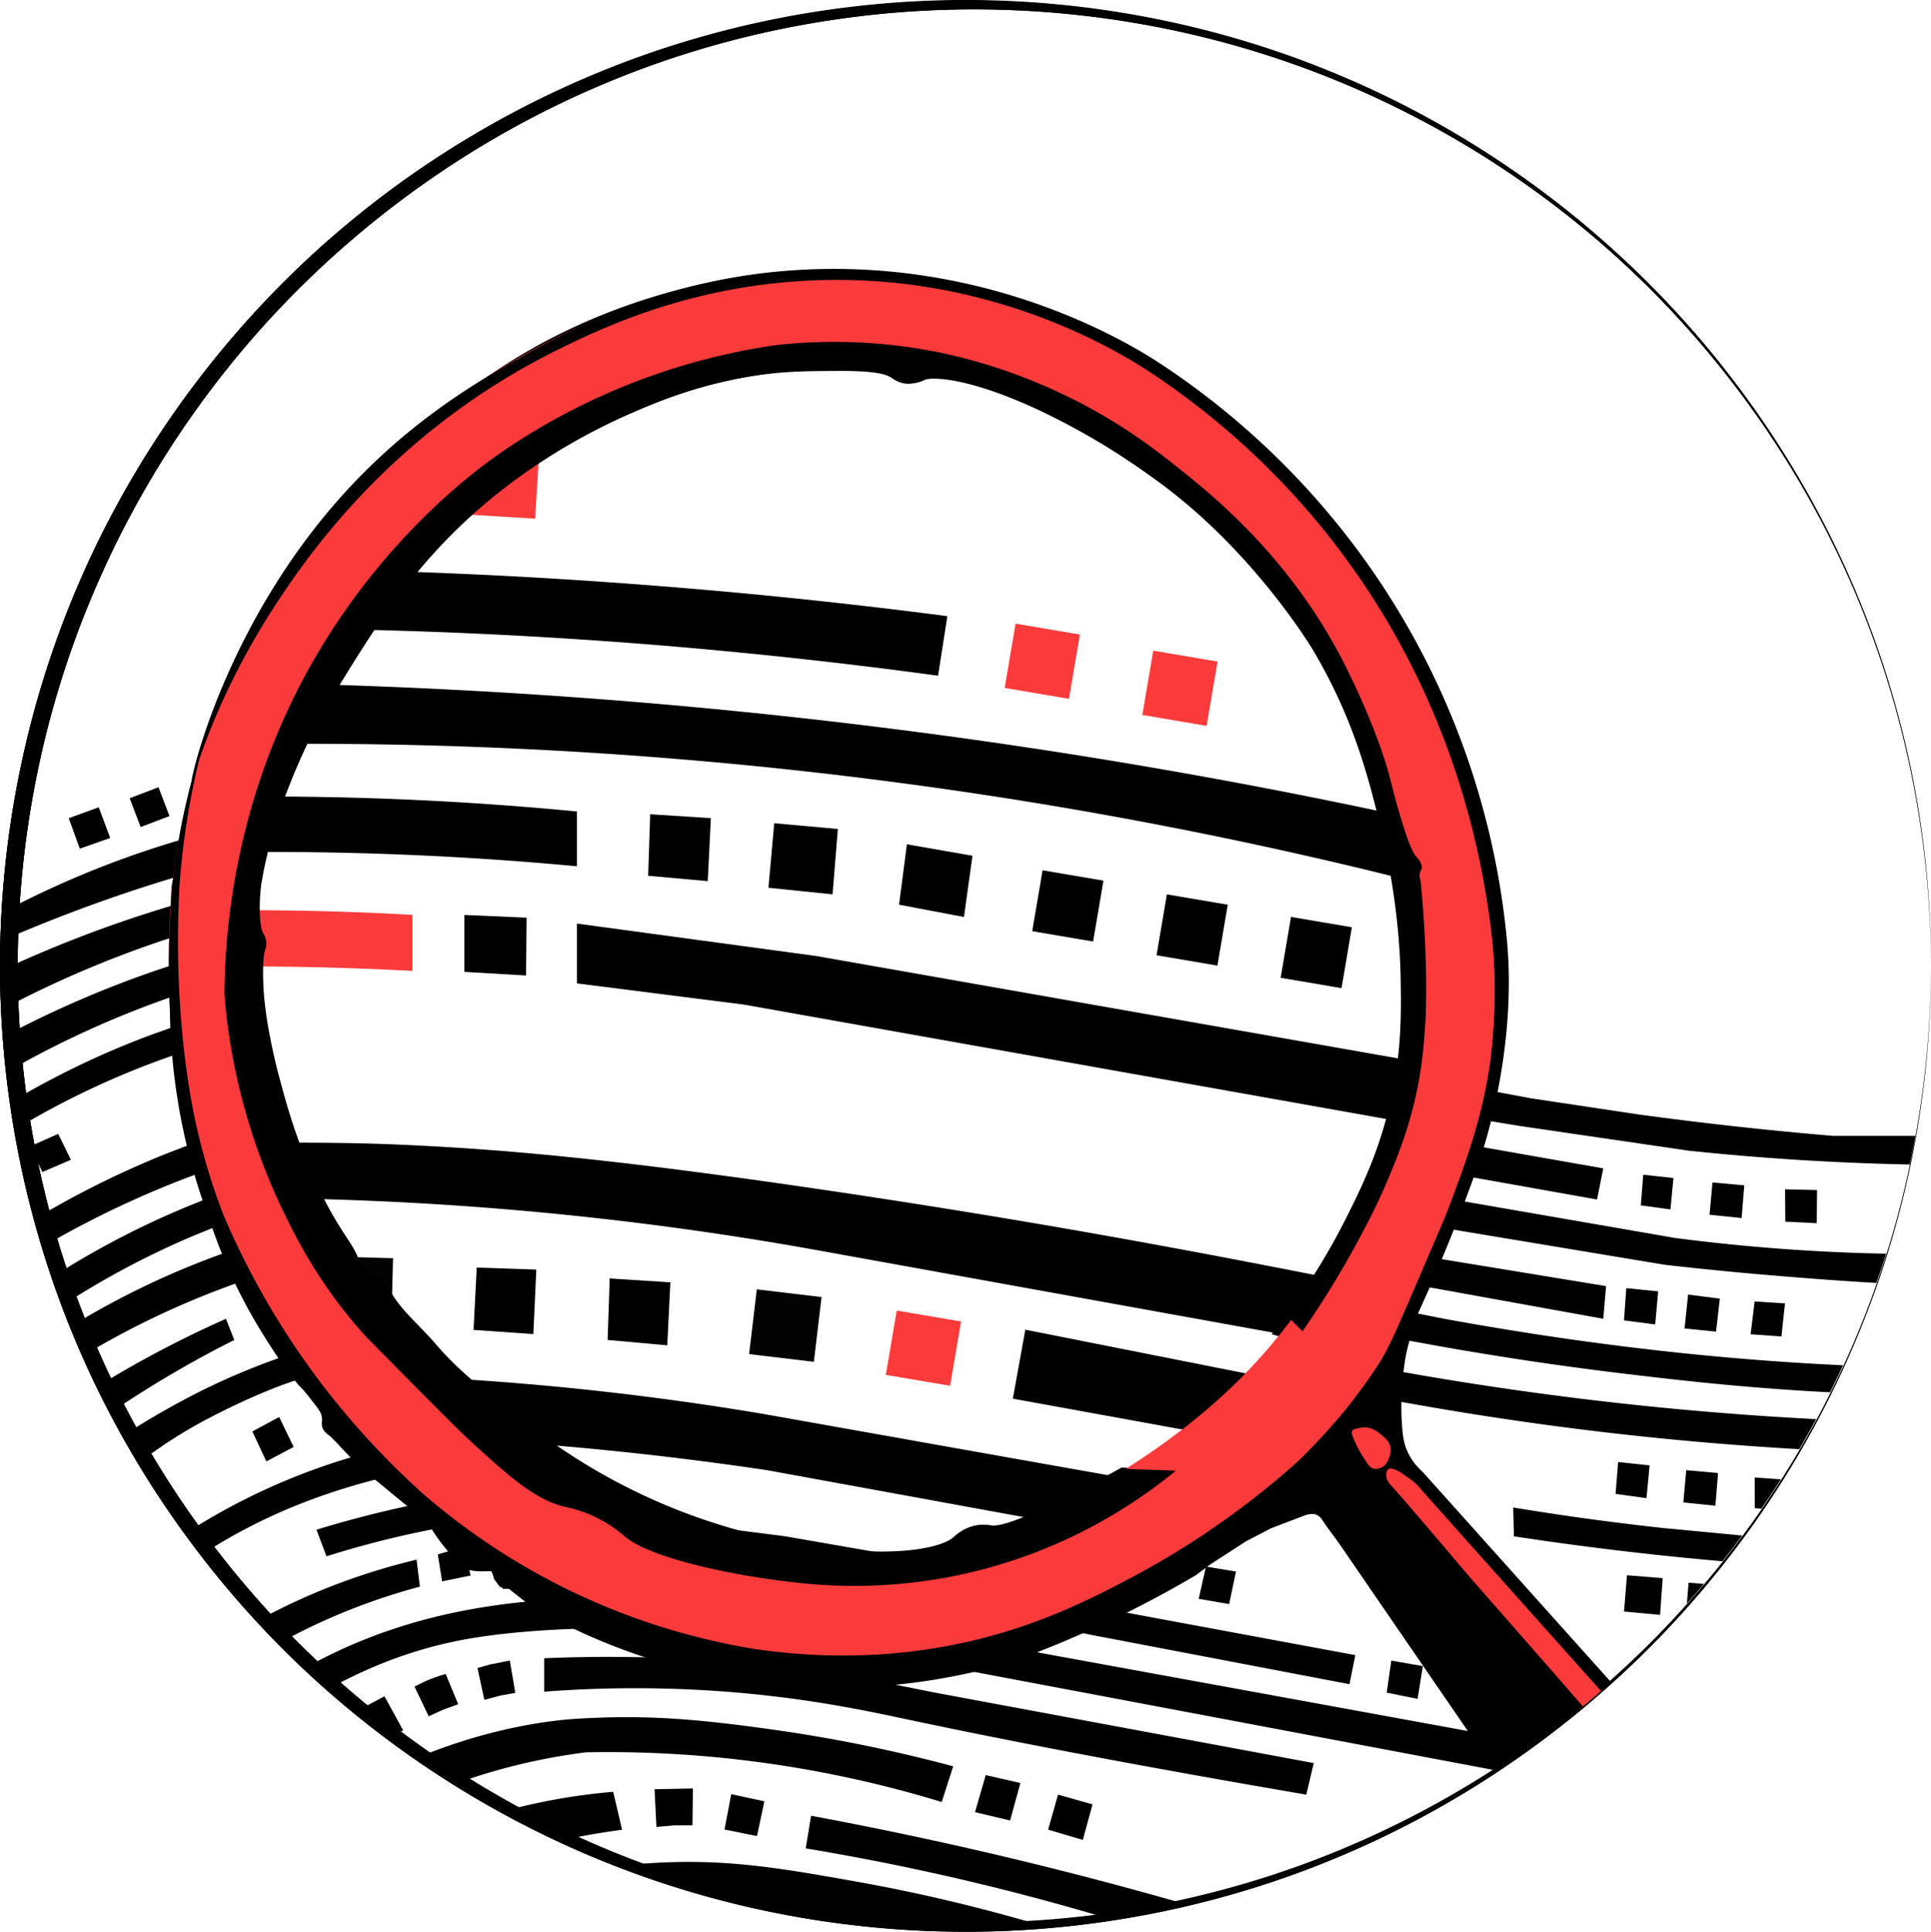 <svg xmlns="http://www.w3.org/2000/svg" viewBox="0 0 525.05 525.19" xmlns:v="https://vecta.io/nano"><use href="#B"/><path d="M525.05 262.54c.02 34.21-6.67 68.43-19.78 100.05a262.99 262.99 0 0 1-56.52 84.97c-24.16 24.28-53.06 43.88-84.72 57.13-31.63 13.3-65.94 20.21-100.3 20.37-34.37.14-68.79-6.47-100.64-19.54-31.86-13.04-61.14-32.42-85.6-56.73-24.43-24.32-44.1-53.47-57.35-85.34C6.86 331.57.04 297.06 0 262.54c.03-34.52 6.85-69.04 20.13-100.9 13.23-31.88 32.92-61.02 57.35-85.35 24.45-24.32 53.74-43.7 85.6-56.74C194.93 6.47 229.36-.14 263.73 0c34.37.16 68.67 7.06 100.31 20.37 31.66 13.25 60.57 32.85 84.72 57.14 24.17 24.28 43.48 53.34 56.52 84.97 13.1 31.63 19.79 65.84 19.77 100.06zm0 0c-.04-34.21-6.8-68.41-19.95-99.98-13.12-31.59-32.62-60.46-56.83-84.57-24.23-24.09-53.26-43.3-84.82-56.21-31.56-12.96-65.67-19.5-99.72-19.36-34.06.16-68.04 7-99.38 20.19-31.36 13.13-60 32.55-83.94 56.61-23.95 24.06-43.07 52.85-56 84.19-12.99 31.33-19.61 65.23-19.6 99.13-.02 33.9 6.61 67.8 19.6 99.13 12.92 31.35 32.06 60.13 56 84.2 23.93 24.07 52.58 43.49 83.94 56.62 31.34 13.18 65.33 20.02 99.39 20.18 34.06.14 68.16-6.41 99.73-19.36 31.57-12.92 60.59-32.12 84.82-56.22 24.21-24.1 43.71-52.98 56.83-84.57 13.14-31.58 19.89-65.77 19.93-99.98z"/><defs><ellipse id="A" cx="226.65" cy="258.68" rx="158.78" ry="165.53"/><path id="B" d="M525.05 262.67c.02 34.21-6.67 68.43-19.78 100.05a262.99 262.99 0 0 1-56.52 84.97c-24.16 24.28-53.06 43.88-84.72 57.13-31.63 13.3-65.94 20.21-100.3 20.37-34.37.14-68.79-6.47-100.64-19.54-31.86-13.04-61.14-32.42-85.6-56.73-24.43-24.32-44.1-53.47-57.35-85.34C6.86 331.7.04 297.19 0 262.67c.03-34.52 6.85-69.04 20.13-100.9 13.23-31.88 32.92-61.02 57.35-85.35 24.45-24.32 53.74-43.7 85.6-56.74C194.93 6.6 229.36 0 263.73.13 298.1.29 332.4 7.2 364.03 20.5c31.66 13.25 60.57 32.85 84.72 57.14 24.17 24.28 43.48 53.34 56.52 84.97 13.11 31.63 19.8 65.84 19.78 100.06zm0 0c-.04-34.21-6.8-68.41-19.95-99.98-13.12-31.59-32.62-60.46-56.83-84.57-24.23-24.09-53.26-43.3-84.82-56.21-31.56-12.96-65.67-19.5-99.72-19.36-34.06.16-68.04 7-99.38 20.19-31.36 13.13-60 32.55-83.94 56.61-23.95 24.06-43.07 52.85-56 84.19-12.99 31.33-19.61 65.23-19.6 99.13-.02 33.9 6.61 67.8 19.6 99.13 12.92 31.35 32.06 60.13 56 84.2 23.93 24.07 52.58 43.49 83.94 56.62 31.34 13.18 65.33 20.02 99.39 20.18 34.06.14 68.16-6.41 99.73-19.36 31.57-12.92 60.59-32.12 84.82-56.22 24.21-24.1 43.71-52.98 56.83-84.57 13.14-31.58 19.89-65.77 19.93-99.98z"/><path id="C" d="M283.481 236.614l16.553 2.809-2.809 16.553-16.553-2.809z"/><path id="D" d="M243.831 356.313l17.48 2.966-2.966 17.48-17.48-2.966z"/><path id="E" d="M465.63 321.49l-.79 8.77 8.72.89.72-8.89-8.65-.77z"/><path id="F" d="M442.38 428.27l-.8 9.86 9.8.92.72-9.99-9.72-.79z"/></defs><clipPath id="G"><use href="#A"/></clipPath><g clip-path="url(#G)"><path d="M-145.24 177.95a834.43 834.43 0 0 1 134.73-21.9c47.4-3.76 90.26-1.77 126.05-.45a1502.51 1502.51 0 0 1 50.12 2.71c36.46 2.56 67.64 6.04 91.93 9.21l-2.52 16.19c-75.12-10.24-137.99-12.75-184.18-12.84-28.3-.06-60.29-.03-103.02 4.37-36.03 3.72-84.5 8.89-143.53 28.66a578.24 578.24 0 0 0-81.33 34.34v-21a670.74 670.74 0 0 1 59.59-23.71c18.3-6.29 35.77-11.4 52.16-15.58zm213.14 7.67c52.29.91 109.99 4.44 172.05 12.19 53.88 6.73 103.7 15.71 149.02 25.74l-2.26 16.71c-47.42-12.09-102.28-23.06-163.59-30.08a1225.8 1225.8 0 0 0-155.67-7.85l.45-16.71z"/><path d="M-256.98 291.07c17.85-10.59 43.6-24.24 76.18-36.24 41.4-15.24 74.39-20.64 111.76-26.76 42.38-6.93 78.57-9.66 105.36-10.77 33.13-1.37 73.96-1.17 120.54 3.32v14.9c-43.32-4.06-81.56-4.45-113.12-3.39a888.28 888.28 0 0 0-122.15 12.64c-32.76 5.7-58.35 10.16-91.67 21.68a451.28 451.28 0 0 0-86.91 40.87l.01-16.25zm413.84-39.97l65.03 8.81 385.93 67.9-3.39 16.94-402.19-71.63-45.38-5.76z"/><path d="M112.16 248.73v15.24A834.98 834.98 0 0 0-6.38 266a835.18 835.18 0 0 0-109.41 17.04l-1.68-13.99c27.08-6.43 57.24-12.09 90.17-16.01 52.18-6.2 99.28-6.57 139.46-4.31z" fill="#fb3b3b"/><path d="M-256.98 401.48c27.32-19.76 67.72-44.46 120.74-62.76 47.3-16.32 89.51-22.32 121.05-24.4 55.03-3.62 97.08-4.33 124.58-3.09 26.5 1.19 56.48 3.68 115.21 12.35 76.8 11.33 129.29 22.39 175.44 31.5 49.06 9.69 120.4 22.99 209.3 36.77l-1.52 17.76-385.93-69.77c-36.88-6.63-79.67-11.94-127.38-13.61a896.09 896.09 0 0 0-115.79 3.45c-34.99 3.34-83.66 11.94-137.5 34.77-41.44 17.57-74.14 38.56-98.2 56.67v-19.64zm0 33.41c23.09-16.98 54.3-36.53 93.67-52.87a447.74 447.74 0 0 1 82.65-25.26c19.83-4.18 41.72-7.84 65.48-10.39a656.66 656.66 0 0 1 82.64-3.61v15.8c-24.11-1.19-53-.86-85.35 3.16-33.36 4.14-62.23 11.19-85.8 18.51-22.96 6.34-50.35 15.81-79.93 30.26a462.59 462.59 0 0 0-73.36 44.71v-20.31zm674.63-108.94l228.95 39.67c37.9 4.97 80.85 8.46 128.02 8.76 52.37.33 99.7-3.36 140.89-8.76l2.71 14.63C861.75 390.53 816.7 392 785.48 391.31c-28.14-.62-62.49-3.39-79.27-4.74a1967.27 1967.27 0 0 1-65.03-6.32l-226.24-37.6 2.71-16.7zm-138.86 35.56l242.5 48.09c95.54 17.5 173.04 23.62 227.59 25.74 62.52 2.43 103.42-.06 123.88-1.63 39.43-3.03 72.86-8.01 98.29-12.59l3.39 14.22a839.91 839.91 0 0 1-73.62 11.38c-51.04 5.58-89.48 5.04-124.85 4.43-67.24-1.18-118.4-7.12-154.44-11.4-41.78-4.97-76.91-10.61-102.96-15.24L275.4 380.26l3.39-18.75zm217.2 76.54a1830.51 1830.51 0 0 0 174.31 22.58 1829.84 1829.84 0 0 0 166.63 5.87v16.71c-57.26.71-120.38-1.28-188.31-7.68-55.7-5.25-107.55-12.79-155.12-21.56l2.49-15.92zm-578.01-48.77c40.32-8.19 89.92-15.01 146.76-15.8a792.71 792.71 0 0 1 142.25 10.84l149.92 26.64-2.71 15.35-145.86-26.64c-39.01-5.79-84.42-9.96-135.02-9.93-57.46.03-108.45 5.46-151.28 12.64l-4.06-13.1zm232.11 20.33l63.29 8.05h0l377.45 65.69-2.03 16.21-294.65-52.48c-27.56-4.71-55.94-9.1-85.12-13.1l-59.95-7.5 1.01-16.87z"/><path d="M-256.98 518.66c16.57-14.49 46.55-39.04 83.12-59.61 8.29-4.66 24.79-13.86 47.73-22.96 15.81-6.27 27.95-9.83 31.22-10.77 3.79-1.09 18.84-5.35 44.05-9.39 15.79-2.53 36.75-5.17 61.87-6.32v13.55c-9.73.48-20.24 1.34-31.42 2.72-14.54 1.79-25.16 3.85-35.41 5.86-23.34 4.58-36.68 7.19-54.02 13.6-10.1 3.74-19.28 7.91-22.52 9.4 0 0-11.87 5.43-23.03 11.54-15.78 8.64-29.85 18.63-53.75 36.84l-47.84 37.45v-21.91zm365.07-48.77a1445.52 1445.52 0 0 1 99.4 11.34c28.3 4.22 55.25 9.1 80.78 14.4l243.17 43.01v16.6L279.46 510.2a1178.66 1178.66 0 0 0-71.8-13.21c-35.2-5.35-68.51-8.79-99.57-10.84v-16.26zm-64.57 0v13.32a410.72 410.72 0 0 0-58.71 4.97c-26.49 4.17-75.56 12.33-125.99 41.54-59.38 34.4-93.65 82.37-111.09 112l-4.72-26.2c16.87-23.48 47.66-60.17 96.84-91.22 48.24-30.45 93.7-42.55 121.93-47.81 15.45-2.83 32.75-5.08 51.65-6.1 10.55-.56 20.6-.69 30.09-.5zm-135.48 54.42c27.23-8.4 60.51-16.45 98.89-21.22 39.19-4.87 74.08-5.12 102.96-3.52 25.99 2.07 53.28 4.98 81.74 8.94a1410.22 1410.22 0 0 1 68.64 11.29l-3.61 16.26c-22.93-5.62-48.62-10.72-76.77-14.45-25.8-3.42-49.86-5.18-71.8-5.87a523.73 523.73 0 0 0-101.6 2.71 523.58 523.58 0 0 0-93.02 20.32l-5.43-14.46zm579.37-25.63a1506.94 1506.94 0 0 0 153.08 24.72c53.88 5.87 104.05 8.4 149.7 8.81v15.58c-48.27-1.01-100.65-4.06-156.47-10.16-53.52-5.85-103.32-13.74-149.02-22.69l2.71-16.26zM1.66 139.25c-.52.52-1.77 1.77-3.56 2.37-3.74 1.26-8.65-.73-11.09-4.49-1.79-2.76-2.4-6.72-.68-9.99 1.44-2.73 3.92-3.87 5.08-4.4.99-.45 4.69-1.98 8.55-.51.86.33 3.03 1.16 3.9 3.22.13.31.78 1.85.08 2.88-.5.74-1.22.49-1.78 1.27-.65.89-.43 2.23-.08 3.05.59 1.39 1.56 1.26 1.86 2.29.46 1.57-1.39 3.42-2.28 4.31zm36.92-16c-1.99-2.04-4.25-2.65-4.83-2.79-.83-.21-5.19-1.16-8.55 1.78-2.95 2.58-3.47 6.7-2.54 9.82 1.24 4.15 4.84 5.87 5.33 6.1.43.2 4.41 1.93 8.55-.17 1.08-.55 4.03-2.3 4.91-5.84 1.14-4.57-2.16-8.17-2.87-8.9zm36.74 1.1c-.78-.92-3.73-4.4-8.38-4.15-4.51.24-7.05 3.78-7.37 4.23-.24.34-3.06 4.57-1.1 9.23 1.92 4.59 6.79 5.57 7.71 5.76 1.06.21 5.19 1.05 8.55-1.78.26-.22 3.35-2.91 3.22-7.2-.1-3.11-1.84-5.16-2.63-6.09zm34.35-.48c-.62-.66-3.11-3.11-7-3.16-3.33-.04-6.84 1.7-8.58 4.97-2.08 3.9-.75 8.3 1.47 10.95.4.48 3 3.47 7.34 3.61 3.11.1 6.69-1.28 8.58-4.4 2.47-4.08.87-9.14-1.81-11.97z"/><circle cx="41.69" cy="193.3" r="10.27"/><path d="M410.42 231.8c3.07-3.78 8.28-3.14 9.03-3.05.98.12 5.01.62 7.34 4.18 2.46 3.76 1.06 7.92.68 8.92-.31.8-1.27 3.34-3.84 4.85-3.46 2.04-7.79 1.17-10.61-.79-.5-.35-3.94-2.82-4.4-7.34-.08-.76-.42-4.04 1.8-6.77zm38.05 8.47c.38-.66 2.8-4.84 7.45-5.19 4.88-.37 7.98 3.8 8.69 4.85.58.85 2.4 3.54 1.81 7.11-.65 3.91-3.72 5.95-4.52 6.43-.44.27-4.33 2.56-8.81.79-.52-.21-4.48-1.85-5.76-6.21-1.13-3.87.7-7.03 1.14-7.78zm38.27 6.09c2.25-2.52 5.3-2.93 6.21-3.05.94-.13 4.78-.51 8.13 2.14.44.35 4.65 3.81 3.95 9.03-.56 4.2-3.97 7.04-7.22 8.02-4.41 1.33-9.78-.38-12.19-4.74-2.03-3.65-1.55-8.41 1.12-11.4zm21.67-61.55c2.88-2.3 6.21-2.17 7.11-2.12 1.05.06 5.92.48 8.47 4.66 2.2 3.61 1.08 7.42.85 8.21-.99 3.37-3.68 6.41-7.28 7.45-4.43 1.29-9.48-.65-9.74-2.46-.12-.84.83-1.39.51-2.46-.19-.63-.62-.8-1.95-2.12-.35-.34-1.1-1.11-1.35-1.44-1.44-1.86-.08-6.97 3.38-9.72z"/><circle cx="-5.65" cy="291.74" r="8.7"/><path d="M386.04 325.95c.31-.85 1.37-3.35 4.07-4.97 4.4-2.65 9.11-.52 9.48-.34.81.38 4.56 2.3 5.53 6.66 1.1 4.95-2.38 8.58-2.71 8.92-.38.39-3.22 3.15-7.56 2.94-3.52-.17-6.87-2.24-8.47-5.53-1.77-3.65-.56-7.1-.34-7.68zm-8.02 93.82c.06-1.9 3.41-3.62 5.76-4.23.97-.25 7-1.67 10.5 2.54 2.88 3.48 1.67 7.95 1.52 8.47-.15.54-1.44 4.71-5.59 6.27-5.01 1.88-9.41-1.86-10.33-2.71-2.07-1.9-3.94-5.13-3.05-6.6.24-.41.7-.69 1.02-1.52.36-.99.15-1.72.17-2.22zm38.27 9.31c.9-3.48 4.02-6.88 8.38-7.45 4.39-.57 8.2 1.97 10.08 5.16 1.96 3.34 2.29 8.22-.68 11.68-2.78 3.25-7.23 3.8-10.58 2.79-3.79-1.13-6.4-4.31-7.2-7.62-.55-2.28-.11-4.13 0-4.56zm40.14 6.77c1.46-3.38 4.47-4.61 5.25-4.91.64-.25 4.72-1.76 8.47.68 3.03 1.97 3.74 5.14 3.9 5.93.1.53.8 4.52-2.03 7.79-3.18 3.67-7.9 3.1-8.3 3.05-.28-.04-5.29-.82-7.28-5.42-1.52-3.49-.21-6.66-.01-7.12z"/><circle cx="416.24" cy="493.21" r="8.75"/><circle cx="455.66" cy="501.3" r="9.74"/><circle cx="39.93" cy="415.11" r="9.57"/><circle cx="81.08" cy="415.11" r="9.57"/><circle cx="118.93" cy="417.4" r="9.48"/><circle cx="73.66" cy="476.78" r="10.5"/><path d="M280.99 525.27c4.33-2.9 9.53-.8 9.82-.68.79.34 5.07 2.14 6.1 6.6.94 4.09-1.37 8.18-4.57 10.16-3.67 2.27-7.51 1.17-8.64.85-1.01-.29-3.75-1.07-4.23-2.88-.04-.15-.03-.18-.17-2.2l-.17-2.37c-.29-2.33-1.51-2.79-1.69-4.23-.33-2.6 3.14-4.98 3.55-5.25zM126.27 248.76v15.47l16.77.98.14-15.72-16.91-.73zm84.25-24.94l-1.58 17.54 17.44 1.79 1.44-17.77-17.3-1.56zm-33.76-1.57l-.52 15.85 16.2 1.46.85-17.13-16.53-1.05zm69.83 7.3l-2.13 16.41 17.65 3.35 2.31-16.65-17.83-3.11z"/><use href="#C"/><path d="M317.282 243.162l16.553 2.809-2.809 16.553-16.553-2.809zm33.751 6.129l16.553 2.809-2.809 16.553-16.553-2.809z"/><use href="#D" fill="#fb3b3b"/><path d="M205.782 350.543l17.606 2.096-2.096 17.606-17.606-2.096z" fill="#030303"/><path d="M165.75 348.46l-.53 15.84 16.21 1.46.85-17.13-16.53-1.05zm-36.13-3.84l-.86 16.95 16.26 1.13.8-17.53-16.2-.55z"/><path d="M89.154 341.598l17.723.477-.477 17.723-17.723-.477z" fill="#030303"/><g fill="#fb3b3b"><path d="M276.145 169.551l17.48 2.966-2.966 17.48-17.48-2.966zm37.43 7.349l17.48 2.966-2.966 17.48-17.48-2.966zm-184.68-54.671l17.696 1.092-1.092 17.696-17.696-1.092z"/></g></g><path d="M60.4 270.22c.16-18.35 3.08-54.45 24.82-91.72 19-32.56 43.2-50.32 48.63-54.18 4.38-3.12 16.03-11.11 32.69-18.16a176.28 176.28 0 0 1 43.39-12.11 142.66 142.66 0 0 1 42.87 1.65c5.64 1.08 19.98 4.19 36.84 12.48 14.06 6.91 23.45 14.27 29.22 18.84 9.5 7.53 27.77 22.29 42.12 47.25 5.68 9.88 12.99 26.41 15.74 37.23.54 2.13 4.61 18.61 7.16 21.39.24.26 1.81 1.87 1.41 3.23-.12.42-.41.71-.5 1.41-.11.78.1 1.39.2 1.72.06.19.16 1.36.37 3.71 1.74 19.35 1.04 33.62 1.04 33.62-.42 6.82-.88 13.71-3.03 22.7-2.11 8.84-4.8 15.38-6.96 20.58-.77 1.86-1.53 3.57-2.26 5.17-1.09 2.41-2.89 6.2-5.36 10.71-8.33 15.18-18.74 28.24-18.74 28.24h0l-4.29-1.26c9.6-11.99 15.99-23.08 20.16-31.36 4.21-8.37 8.97-18.02 12.11-31.68 3.08-13.41 2.98-23.87 2.82-33.5-.09-5.82-.64-22.03-5.8-42.73-3.04-12.19-7.07-28.33-18.16-46.92 0 0-14.35-24.04-38.19-42.73-7.5-5.88-16.14-11.3-16.14-11.3-3.21-2.01-6.89-4.19-11.1-6.46-23.44-12.63-37.55-14.24-41.17-12.51-.31.15-1.65.85-3.43.81-2.29-.05-3.96-1.29-4.44-1.61-1.18-.81-3.65-1.96-14.93-1.89-9.26.06-15.47.1-24.62 1.68-14.91 2.59-25.72 7.22-32.29 10.09a163.39 163.39 0 0 0-31.48 18.16c-25.14 18.55-37.79 39.51-50.25 60.14 0 0-14.07 23.3-18.37 48.9-.64 3.84-.82 11.69.41 13.76.14.23.82 1.28.85 2.72.02.94-.24 1.65-.3 1.82-.74 2.09-.63 8.28-.35 11.91.74 9.74 3.83 21.39 3.83 21.39 2.14 8.06 4.53 17.05 9.69 28.45 6.31 13.96 10.3 17.26 11.96 21.64.24.65.91 2.58 2.72 3.93.97.72 1.52.73 2.57 1.36 2.16 1.3 3.16 3.27 3.63 4.09 3.07 5.37 8.11 9.35 12.11 14.08 7.77 9.17 18.72 16.99 25.73 22.4 7.19 5.55 16.15 11.53 26.94 16.95 18.72 9.41 36.09 13.69 49.04 15.74 24.99 3.96 37.11.43 39.92-2.1.43-.39 2.69-2.6 6.19-3.25 2.07-.38 3.72-.05 4.04 0 3.13.53 12.56-2.93 35.52-15.72l13.62.49c-9.16 7.53-25.83 19.25-49.64 26.03-21.55 6.13-40.07 5.69-51.46 4.54-19.84-2.01-41.78-7.04-48.43-12.71-.72-.61-3.94-3.52-9.09-5.78-3.35-1.47-5.98-2-7.09-2.26-8.13-1.89-15.06-8.11-25.9-18-2.08-1.9-5.98-5.81-13.77-13.62l-14.08-14.23c-12.7-13.78-19.6-27.68-23-34.81-3.58-7.48-7.3-16.71-10.29-27.55-3.21-11.63-4.75-22.16-5.45-30.86z"/><use href="#B"/><defs><circle id="H" cx="263.73" cy="261.94" r="261.33"/></defs><clipPath id="I"><use href="#H"/></clipPath><path d="M385.65 399.83c-1.24-1.1-3.05-3-4.28-5.83-.78-1.81-1.11-3.5-1.34-6.44-.24-3.01-.37-7.28.14-12.55.16-2.1.44-4.37.89-6.79.76-4.1 2.89-10.41 3.12-11.09 1.97-4.27 4.75-10.48 7.86-18.06 4.48-10.92 7.88-20.4 9.11-24.1 5.09-15.29 9.33-37.82 7.35-59.22-1.7-18.4-7.33-52.91-29.43-89.51-21.88-36.25-49.45-57.23-64.88-67.34-11.55-7.58-49.74-29.14-101.25-25.05-9.13.73-43.27 4.22-76.68 26.05-10.09 6.59-20.93 15.39-20.53 15.97.47.69 16.22-11.14 34.49-20.26 10.97-5.48 38.26-18.74 74.18-19.28 44.81-.67 77.48 18.44 88.28 25.71 14.46 9.72 33.34 24.98 50.51 47.77 31.63 42 39.21 85.46 41.43 106.94 1.39 14.92.17 26.9-1.19 34.99-2.31 13.84-6.42 24.76-10.95 36.82-.76 2.01-3.73 8.91-9.67 22.72-5.22 12.15-6.71 15.4-9.63 19.98-4.03 6.33-8.85 12.14-10.44 14.04-1.32 1.58-3.29 3.96-6.04 6.81-4.01 4.14-7.93 7.51-12.4 11.18-9.01 7.41-21.79 16.76-38.32 25.46-8.73 4.59-21.26 11.1-37.78 15.6-12.96 3.53-35.22 7.69-63.96 3.47-12.3-2.01-28.84-6.01-47.04-14.42-19.03-8.8-33.28-19.37-42.93-27.74-11.98-10.77-26.3-26.02-39.05-46.58-6.41-10.33-11.33-20.25-15.15-29.24-2.49-6.47-5.47-15.38-7.76-26.28-1.37-6.53-2.02-11.52-2.19-12.87-1.48-11.7-.81-17.31-1.19-34.31-.08-3.8-.25-9.64-.64-16.88-.28-.8-.53-1.19-.76-1.17-.35.02-.64.96-.88 2.82a341.57 341.57 0 0 0-.64 16.88c-.08 5.76 0 11.31.18 16.61.08 5.93.48 12.38 1.37 19.25 1.94 15.05 5.68 27.92 9.58 38.23 3.5 10.57 7.64 19.01 11.13 25.18 4.3 7.6 10.5 16.88 13.69 20.07.78.78 1.66 1.9 3.42 4.15 1.49 1.9 2 2.69 2.14 3.83.14 1.15-.22 1.71.14 2.74.39 1.11 1.28 1.82 1.96 2.24l1.82 1.82 6.02 6.39 10.4 8.58 8.53 6.98c1.65 2.84 3.27 5.04 4.52 6.57 3 3.71 4.51 5.57 6.71 5.89 2.25.33 3.49.14 5.34.14.82 0 1.37 2.6 1.37 2.6l1.64 2.19h1.78l6.3 4.93 9.26 5.02c11.12 5.44 26.41 11.41 45.26 14.6 32.31 5.46 59.08.05 74.46-4.38a300.75 300.75 0 0 0 19.12-7.57 294.67 294.67 0 0 0 31.89-16.29l3.83-2.87 9.72-6.3 6.84-3.56 8.62-3.28c.42-.2 2.31-1.04 4.36-.24.84.33 1.44.83 1.8 1.2l1.37 2.05 3.42 4.65 47.9 69.8 12.59 17.52h56.94l-95.78-106.94zm-11.43-1.12c-.23.09-1.15.47-2.12.14-.75-.26-1.15-.8-1.92-1.98-1.24-1.92-1.88-2.92-2.81-4.93-1.14-2.47-1.12-2.96-.89-3.28.34-.48 1.16-.63 2.26-.82.22-.04.77-.18 1.3-.14 2.33.17 4.01 1.68 4.79 2.4.95.88 1.69 1.56 1.98 2.74.29 1.14.01 2.1-.14 2.6-.18.62-.72 2.56-2.45 3.27zm90.9 106.45c-.78-.25-7.87-8.32-5.01-5.51.18.18-17.6-20.93-40.1-46.67l-21.59-24.64c-.01-.01-17.61-20.82-21.34-24.87-.33-.36-1.46-1.57-1.35-3.06.02-.26.08-1.06.62-1.41.28-.18 1.17-.59 4.38 1.64 2.08 1.44 3.12 2.16 4.51 3.91.5.62 85.36 95.71 88 98.39.08.08.07.08 0 0-.16.11-4.79 3.29-8.12 2.22z" clip-path="url(#I)"/><g clip-path="url(#I)"><path d="M550.5 395.35V387c-25.6.26-53.49-.52-83.32-2.94-31.56-2.55-60.71-6.56-87.15-11.29l-1.24 7.96c23.79 4.38 49.71 8.16 77.56 10.78 33.96 3.2 65.52 4.2 94.15 3.84zM63.7 364.31l-2.26-5.76a292.67 292.67 0 0 0-34.77 18.29c-8.55 5.26-16.25 10.6-23.13 15.81v11.74c7.8-6.7 16.84-13.77 27.2-20.77a294.3 294.3 0 0 1 32.96-19.31zm347.94 53.38c12.02 1.83 24.45 3.47 37.26 4.87a889.9 889.9 0 0 0 78.24 5.08v-7.79c-16.84-.15-34.9-.88-54.04-2.43l-20.81-1.98c-16.32-1.78-30.19-3.83-40.84-5.59l.19 7.84zM80.41 444.35c11.91-6.12 23.39-10.21 33.76-12.98l-.9-7.34c-10.75 2.57-22.68 6.46-35.11 12.42C32.6 458.29 7.63 494.78-3.8 514.8l7 7.68c10.47-19.66 33.64-55.74 77.21-78.13zm123.05 7.9c-23.15-2.16-42.4-1.97-55.49-1.41v9.09c9.37-.72 23.02-1.35 39.45-.61 27.26 1.23 47.18 5.59 59.13 8.12 25.36 5.38 59.76 12.11 108.64 20.48l2.03-8.58-103.27-19.21c-12.64-2.54-28.49-5.82-50.49-7.88zm-44.14 24.16c13.92-.27 30.24.36 48.32 2.85a311.35 311.35 0 0 1 48.42 10.66l3.12-9.7c-19.43-5.21-36.08-8.15-48.55-9.91-20.9-2.95-34.63-4.14-53.34-3.05-8.17.47-24.61 2.63-43.8 10.61C80.13 491.75 54 517.89 54 517.89l9.31 5.42c11.25-11.08 30.35-26.91 57.97-37.42 14.22-5.41 27.3-8.12 38.04-9.48zm473.59-50.35a640.11 640.11 0 0 1-84.67 8.81 637.53 637.53 0 0 1-72.86-1.47v6.94a622.83 622.83 0 0 0 74.89 1.75c31.37-1.16 59.64-4.59 84.22-8.89l-1.58-7.14zm-81.96-23.03a623 623 0 0 1-73.83-1.35v8.35c21.62 1.68 46.28 2.34 73.38.9 28.43-1.51 53.97-5.02 76.09-9.26l-.9-6.25c-22.1 3.61-47.16 6.48-74.74 7.61z"/><circle cx="359.86" cy="404.4" r="4.87"/><circle cx="41.44" cy="408.36" r="4.83"/><path d="M31.33 423.56a6.17 6.17 0 1 0-12.34 0 6.17 6.17 0 1 0 12.34 0zm61.44 55.81l-6.72-9.4a267.39 267.39 0 0 0-32.9 26.76c-10.36 9.89-18.88 19.62-25.8 28.45h12.19c6.39-6.95 13.72-14.28 22.07-21.68 10.86-9.61 21.44-17.57 31.16-24.13zm127.76 14.29l-1.45 8.87a667.49 667.49 0 0 1 70.06 15.54c17.9 5 34.57 10.46 49.97 16.11l2.21-10.86a1092.97 1092.97 0 0 0-72.11-19.46c-16.71-3.9-32.95-7.28-48.68-10.2zm-51.38 3.8l-2.42-10.31c-9.91.83-22.45 2.78-36.4 7.25a163.63 163.63 0 0 0-37.57 17.56l4.55 9.18c9.93-5.48 22.55-11.36 37.69-16.11a204.76 204.76 0 0 1 34.15-7.57zm9.11 9c-25.4 1.4-45.71 8.15-58.95 13.71l3.89 8.94c13.18-5.37 34.04-12.07 60.13-12.56 16.81-.32 29.27 2.06 50.73 6.28 17.15 3.37 40.86 8.87 68.85 18.12l2.9-10.15c-29.21-10.25-54.31-15.91-72.85-19.22-20.73-3.7-35.24-6.2-54.7-5.12zm224.33-210.42l13.66 2.56 29.59 4.44a1053.1 1053.1 0 0 0 52.5 5.77h28.79v7.91a718.99 718.99 0 0 1-37.76-1.35c-10.47-.65-20.58-1.52-30.31-2.54l-46.23-6.77-11.73-1.94 1.49-8.08zm-3.09 15.2l36.44 6.41-1.69 8.47-37-6.59 2.35-8.64m-4.43 15.24l60.16 10.42c18.95 2.48 40.43 4.23 64.01 4.38a517.78 517.78 0 0 0 70.45-4.38l1.36 7.31c-28.24 5.14-50.76 5.87-66.37 5.53-14.07-.31-31.25-1.69-39.64-2.37a994.24 994.24 0 0 1-32.51-3.16l-60.2-10.01 2.74-7.72zm-6.01 15.73l47.54 7.8-.76 8.88-50.28-9.09 3.5-7.59zm-7.09 14.58l10.61 2.1c47.77 8.75 86.52 11.81 113.8 12.87 31.26 1.22 51.71-.03 61.94-.81 19.72-1.51 36.43-4 49.15-6.3l1.69 7.11a419.65 419.65 0 0 1-36.81 5.69c-25.52 2.79-44.74 2.52-62.42 2.21-33.62-.59-59.2-3.56-77.22-5.7-20.89-2.48-38.45-5.31-51.48-7.62l-13.3-2.42 4.04-7.13zm-64.99 69.47c.14.31.25.63.32.97.33 1.7-.35 3.45-1.61 4.49-1.99 1.64-5.23 1.32-6.86-.68l8.15-4.78zm-20.12 10.76l2.24.45 69.32 12.87-1.58 7.9-69.77-13.32-13.08-2.66 12.87-5.24zm-28.6 10.06L258.23 449l-.81 4.14 161.44 30.48 1.93-9.03-152.43-27.86zm-99.34-4.12c-12.49.01-30.27.63-44.59 3.49-42.53 8.49-73.21 40.54-88.23 59.1l-6.43-3.73c13.16-17.97 37.59-44.88 75.54-58.03 17.07-5.92 33.05-7.76 44.96-8.58l18.75 7.75zm-57.58-33.29c-4.3.91-8.76 1.95-13.36 3.16a285.43 285.43 0 0 0-12.02 3.42l2.71 7.23c8.76-2.77 18.9-5.47 30.27-7.62l-7.6-6.19h0zm-8.04-7.38c-12.27 3.04-26.99 8-41.95 16.67-29.69 17.2-46.83 41.19-55.54 56l-2.36-13.1c8.44-11.74 23.83-30.09 48.42-45.61 16.52-10.43 32.39-16.55 45.29-20.22l6.14 6.26zm-22.78-26.76l-3.51 1.23c-5.05 1.87-9.64 3.96-11.26 4.7 0 0-5.94 2.72-11.52 5.77-7.89 4.32-14.93 9.32-26.87 18.42L3.54 424.02v-10.95c8.29-7.24 23.28-19.52 41.56-29.8 4.14-2.33 12.39-6.93 23.86-11.48 2.76-1.1 5.29-2.02 7.49-2.79l4.16 6.51m-15.55-26.9c-7.75 2.72-16.1 6.12-24.84 10.38a231.82 231.82 0 0 0-36.68 22.35v-10.16a223.75 223.75 0 0 1 46.83-26.43 217.62 217.62 0 0 1 11.02-4.23l3.67 8.49m-6.48-15.46l-5.95 2.41c-20.72 8.78-37.07 19.28-49.1 28.34v-9.82a232.7 232.7 0 0 1 52.38-28.44l2.67 7.51z"/><path d="M53.75 319.11l-3.14 1.17c-18.98 7.26-34.69 15.77-47.07 23.59v-8.81c11.4-7.27 25.58-15.02 42.49-21.73l5.58-2.13 2.14 7.91zm-6.49-32.23l-.27.09A225.91 225.91 0 0 0 3.54 307.4v-8.13a232.18 232.18 0 0 1 38.09-18.12l4.91-1.74.72 7.47zm-1.17-15.66a262.9 262.9 0 0 0-42.55 19.26v-10.01c11.58-6 25.78-12.36 42.44-17.81l.11 8.56zm.08-16.16l-1.97.64a289.22 289.22 0 0 0-40.67 17.17v-10.5a334.37 334.37 0 0 1 29.79-11.85 333.24 333.24 0 0 1 13.45-4.31l-.6 8.85zm1.47-16.55l-2 .59c-15.51 4.74-29.56 10.01-42.1 15.35v-7.9c10.76-5.54 23.62-11.21 38.49-16.03 2.44-.79 4.84-1.53 7.22-2.22l-1.61 10.21zm-39.55 73.2l3.46 6.92 7.72-3.31-3.45-7.06-7.73 3.45zm67.81 73.54l-7.28 3.93 3.8 8.14 7.43-3.93-3.95-8.14zM35.26 217.013l7.841-2.984 2.984 7.841-7.841 2.984zm-16.57 5.437l3.01 8.28 8.27-2.9-3.12-8.35-8.16 2.97zM119.04 422.6l1.17 7.33 7.73-1.58-1.72-7.85-7.18 2.1zm10.79 30.9l1.87 8.65 4.43-1.18 3.98-.72-1.49-8.79-5.36 1.07-3.43.97zm-16.91 5.5l3.64 7.62 3.82-1.75 4.2-1.54-3.39-8.21c-1.45.4-3.07.94-4.79 1.66-1.37.58-2.6 1.19-3.69 1.8.06.15.14.28.21.42zm-17.46 7.04l4.94 9.2 9.22-4.8-5.08-9.27-9.08 4.87zm240.61-38.77l-8.16-1.35-1.98 8.76 8.28 1.44 1.86-8.85zm-48.39 60.65l-2.69 9.52 9.44 2.79 2.63-9.66-9.38-2.65zm90.57-35.99l-1.19 8.26 8.39 1.7 1.44-8.91-8.59-1.5zm-100.8 32.83l-9.42-2.15-2.93 10.07 9.55 2.27 2.8-10.19zm-99.48 1.69l.52 10.25 4.93-.44 4.86-.01.13-10.01-10.44.21zm29.87 3.29l-9.01-1.95-1.83 9.62 8.83 1.77 2.01-9.44z"/><use href="#E"/><path d="M446.77 319.81l-.62 7.9 8.06 1.1.81-8.54-8.23-.89zm38.6 3.99l.07 8.34 8.55.42.07-9.02-8.71-.19zm-43.2 26.86l-.6 8.32 8.49 1.1.8-8.99-8.67-.88zm43.18 3.7l-8.26-.52-1.09 8.91 8.38.6.97-8.99zm-26.39-1.94l-.92 8.76 8.56.86 1.03-8.97-8.64-1.11-.03.46zm-.46 47.29l-.79 8.77 8.72.89.72-8.89-8.65-.77zm-18.56-1.78l-.65 8.23 8.4 1.15.85-8.9-8.58-.93z"/><use href="#F"/><path d="M459.13 430.29l-.8 9.86 9.8.92.72-9.99-9.72-.79z"/></g><defs><circle id="J" cx="263.73" cy="262.67" r="261.33"/></defs><clipPath id="K"><use href="#J"/></clipPath><g clip-path="url(#K)"><g fill="#fb3b3b"><path d="M241.13 74.05c-59.82-6.03-106.44 25.66-122.79 38.33-47.51 36.84-73.59 94.69-72.37 150.28 2.1 96.24 85.65 188.9 181.66 189.93 81.5.88 134.61-64.66 139.45-70.82 7.04-8.97 40.94-53.9 39.3-117.35-2.28-88.65-73.14-181.08-165.25-190.37zm-13 354.54c-61.8 5.99-161.74-66.17-159.79-168.21 1.61-84.3 70.53-162.61 159.79-161.74 95.18.93 156.32 90.53 156.62 164.98.15 37.53-17.74 81.34-47.51 111.2-12.64 12.67-25.92 21.21-31.19 24.56-30.89 19.62-62.6 27.72-77.92 29.21zm143.68-47.92l9.5 16.78 97.25 108.52h-18.4l-97.45-115.8z"/></g><path d="M386.87 400.21c-1.24-1.1-3.06-3-4.28-5.84-.78-1.81-1.11-3.51-1.34-6.45-.24-3.01-.37-7.29.14-12.57.16-2.1.44-4.38.89-6.8.77-4.11 2.89-10.43 3.13-11.12a463.32 463.32 0 0 0 7.87-18.09c4.49-10.94 7.9-20.44 9.13-24.14 5.1-15.32 9.34-37.89 7.36-59.33-1.71-18.44-7.35-53.01-29.48-89.68-21.92-36.32-49.55-57.33-65-67.47-11.57-7.59-49.84-29.2-101.44-25.1-36.67 2.91-63.09 18.08-76.83 26.1-8.38 4.9-24.54 14.5-40.68 31.42-34.91 36.62-44.77 81.35-44.26 81.56.36.15 5.59-22.35 23.8-49.73 8.09-12.16 30.89-45.53 75.12-67.55 13.11-6.53 38.78-18.78 74.33-19.31 44.89-.67 77.63 18.48 88.45 25.76 14.48 9.74 33.41 25.02 50.6 47.86 31.69 42.08 39.29 85.62 41.51 107.15 1.39 14.95.17 26.96-1.19 35.06-2.32 13.87-6.43 24.81-10.97 36.89-.76 2.02-3.74 8.93-9.69 22.76-5.23 12.17-6.72 15.43-9.64 20.02-4.04 6.34-8.87 12.16-10.46 14.07-1.32 1.58-3.3 3.97-6.05 6.82-4.01 4.15-7.95 7.52-12.42 11.2-9.03 7.42-21.83 16.79-38.4 25.51-8.75 4.6-21.3 11.13-37.85 15.63-12.98 3.54-35.29 7.71-64.09 3.47-12.32-2.01-28.9-6.02-47.13-14.44-19.07-8.81-33.34-19.4-43.01-27.79-12-10.79-26.35-26.07-39.13-46.67-6.42-10.35-11.36-20.29-15.18-29.3-2.5-6.48-5.48-15.41-7.77-26.33-1.13-5.39-1.71-9.44-2.19-12.89-.6-4.27-2.32-17.31-2.32-34.89 0-4.17.09-9.76.49-16.39.56-7.24 1.7-17.11 4.26-28.73 1.37-6.21 2.36-9.43 2.31-9.44-.11-.03-6.15 16.84-8.38 37.58-.92 8.59-1.11 17.15-1.14 18.57-.14 7 .06 12.63.23 15.95.51 10.14 1.59 17.88 1.99 20.56 2.52 17.1 7.04 30.57 9.6 38.31 3.51 10.59 7.65 19.04 11.15 25.23 4.31 7.62 10.52 16.91 13.71 20.11.78.78 1.66 1.91 3.43 4.16 1.49 1.9 2.01 2.69 2.15 3.84.14 1.16-.22 1.71.14 2.74.39 1.11 1.28 1.82 1.97 2.24l1.83 1.83 6.03 6.4 10.42 8.59 8.55 6.99c1.65 2.85 3.28 5.04 4.53 6.58 3.01 3.72 4.52 5.58 6.72 5.9 2.26.33 3.5.14 5.35.14.82 0 1.37 2.61 1.37 2.61l1.65 2.19h1.78l6.31 4.94 9.28 5.03c11.14 5.45 26.46 11.43 45.34 14.63 32.37 5.48 59.2.05 74.6-4.39a296.07 296.07 0 0 0 19.15-7.59c11.91-5.2 22.56-10.79 31.95-16.32l3.84-2.88 9.74-6.31 6.86-3.57 8.64-3.29c.42-.2 2.32-1.04 4.37-.24a5.08 5.08 0 0 1 1.8 1.2l1.37 2.06 3.43 4.66 48 69.94 12.62 17.55h57.05l-96.02-107.17zm-11.45-1.12c-.23.09-1.15.47-2.13.14-.75-.26-1.16-.8-1.92-1.99-1.24-1.93-1.88-2.93-2.81-4.94-1.14-2.47-1.12-2.97-.89-3.29.34-.48 1.16-.63 2.26-.82.22-.04.77-.18 1.3-.14 2.34.17 4.02 1.68 4.8 2.4.96.88 1.69 1.56 1.99 2.74.29 1.14.01 2.11-.14 2.61-.18.64-.73 2.58-2.46 3.29zm91.07 106.66c-.79-.25-7.88-8.33-5.02-5.52.18.18-17.63-20.97-40.18-46.76l-21.63-24.68c-.01-.01-17.65-20.86-21.38-24.91-.33-.36-1.46-1.57-1.35-3.06.02-.26.08-1.06.62-1.42.28-.18 1.17-.59 4.39 1.65 2.08 1.45 3.12 2.17 4.52 3.92.5.63 85.52 95.89 88.17 98.57.08.08.07.08 0 0-.16.09-4.8 3.28-8.14 2.21zM61.01 270.36c.16-18.39 3.09-54.55 24.87-91.89 19.03-32.62 43.29-50.41 48.73-54.29 4.39-3.13 16.06-11.13 32.75-18.2a176.59 176.59 0 0 1 43.47-12.13 143.26 143.26 0 0 1 42.96 1.65c5.65 1.08 20.01 4.2 36.91 12.5 14.09 6.92 23.5 14.3 29.27 18.88 9.52 7.55 27.82 22.33 42.2 47.34 5.69 9.9 13.01 26.46 15.77 37.3.54 2.14 4.62 18.64 7.18 21.43.24.26 1.81 1.87 1.42 3.23-.12.42-.41.71-.51 1.42-.11.78.1 1.39.2 1.72.06.19.16 1.36.37 3.71 1.74 19.39 1.04 33.69 1.04 33.69-.42 6.83-.89 13.73-3.03 22.75-2.11 8.85-4.81 15.41-6.98 20.62-2.87 6.89-5.47 11.82-7.64 15.91a256.67 256.67 0 0 1-15.82 25.94l-3.44-3.44a185.71 185.71 0 0 0 16.38-26.89c4.32-8.66 9.04-18.29 12.13-31.74 3.09-13.43 2.99-23.92 2.83-33.56-.09-5.83-.64-22.07-5.81-42.81-3.04-12.21-7.08-28.39-18.2-47.01 0 0-14.38-24.08-38.26-42.81-7.51-5.89-16.17-11.32-16.17-11.32a194.2 194.2 0 0 0-11.12-6.47c-23.48-12.66-37.62-14.27-41.24-12.54-.31.15-1.65.85-3.44.81-2.3-.05-3.97-1.29-4.45-1.62-1.18-.81-3.66-1.96-14.96-1.89-9.28.06-15.5.1-24.66 1.69-14.94 2.59-25.77 7.24-32.35 10.11a163.88 163.88 0 0 0-31.54 18.2c-25.19 18.59-37.86 39.58-50.34 60.25 0 0-14.1 23.34-18.4 48.99-.65 3.84-.82 11.71.42 13.79.14.23.82 1.28.85 2.73.02.94-.24 1.65-.3 1.82-.74 2.09-.63 8.3-.35 11.93.74 9.76 3.84 21.43 3.84 21.43 2.15 8.08 4.54 17.08 9.7 28.51 6.32 13.99 10.32 17.29 11.98 21.68.24.65.91 2.58 2.73 3.94.97.72 1.52.73 2.58 1.36 2.17 1.3 3.17 3.27 3.64 4.09 3.08 5.38 8.12 9.37 12.13 14.1 7.79 9.19 18.75 17.02 25.78 22.44 7.21 5.56 16.18 11.55 26.99 16.98 18.76 9.43 36.15 13.71 49.13 15.77 25.03 3.97 37.19.43 40-2.11.43-.39 2.7-2.61 6.2-3.25 2.08-.38 3.72-.05 4.04 0 3.13.53 12.58-2.93 35.58-15.75l13.65.49c-9.18 7.54-25.88 19.29-49.74 26.08-21.59 6.15-40.14 5.7-51.56 4.55-19.88-2.01-41.85-7.05-48.52-12.74-.72-.61-3.95-3.52-9.11-5.79-3.36-1.47-5.99-2-7.1-2.26-8.15-1.89-15.09-8.12-25.94-18.03-2.09-1.91-5.99-5.82-13.8-13.65l-14.1-14.25c-12.72-13.81-19.63-27.74-23.05-34.88-3.58-7.5-7.32-16.74-10.31-27.6-3.24-11.65-4.78-22.19-5.48-30.91z"/></g></svg>